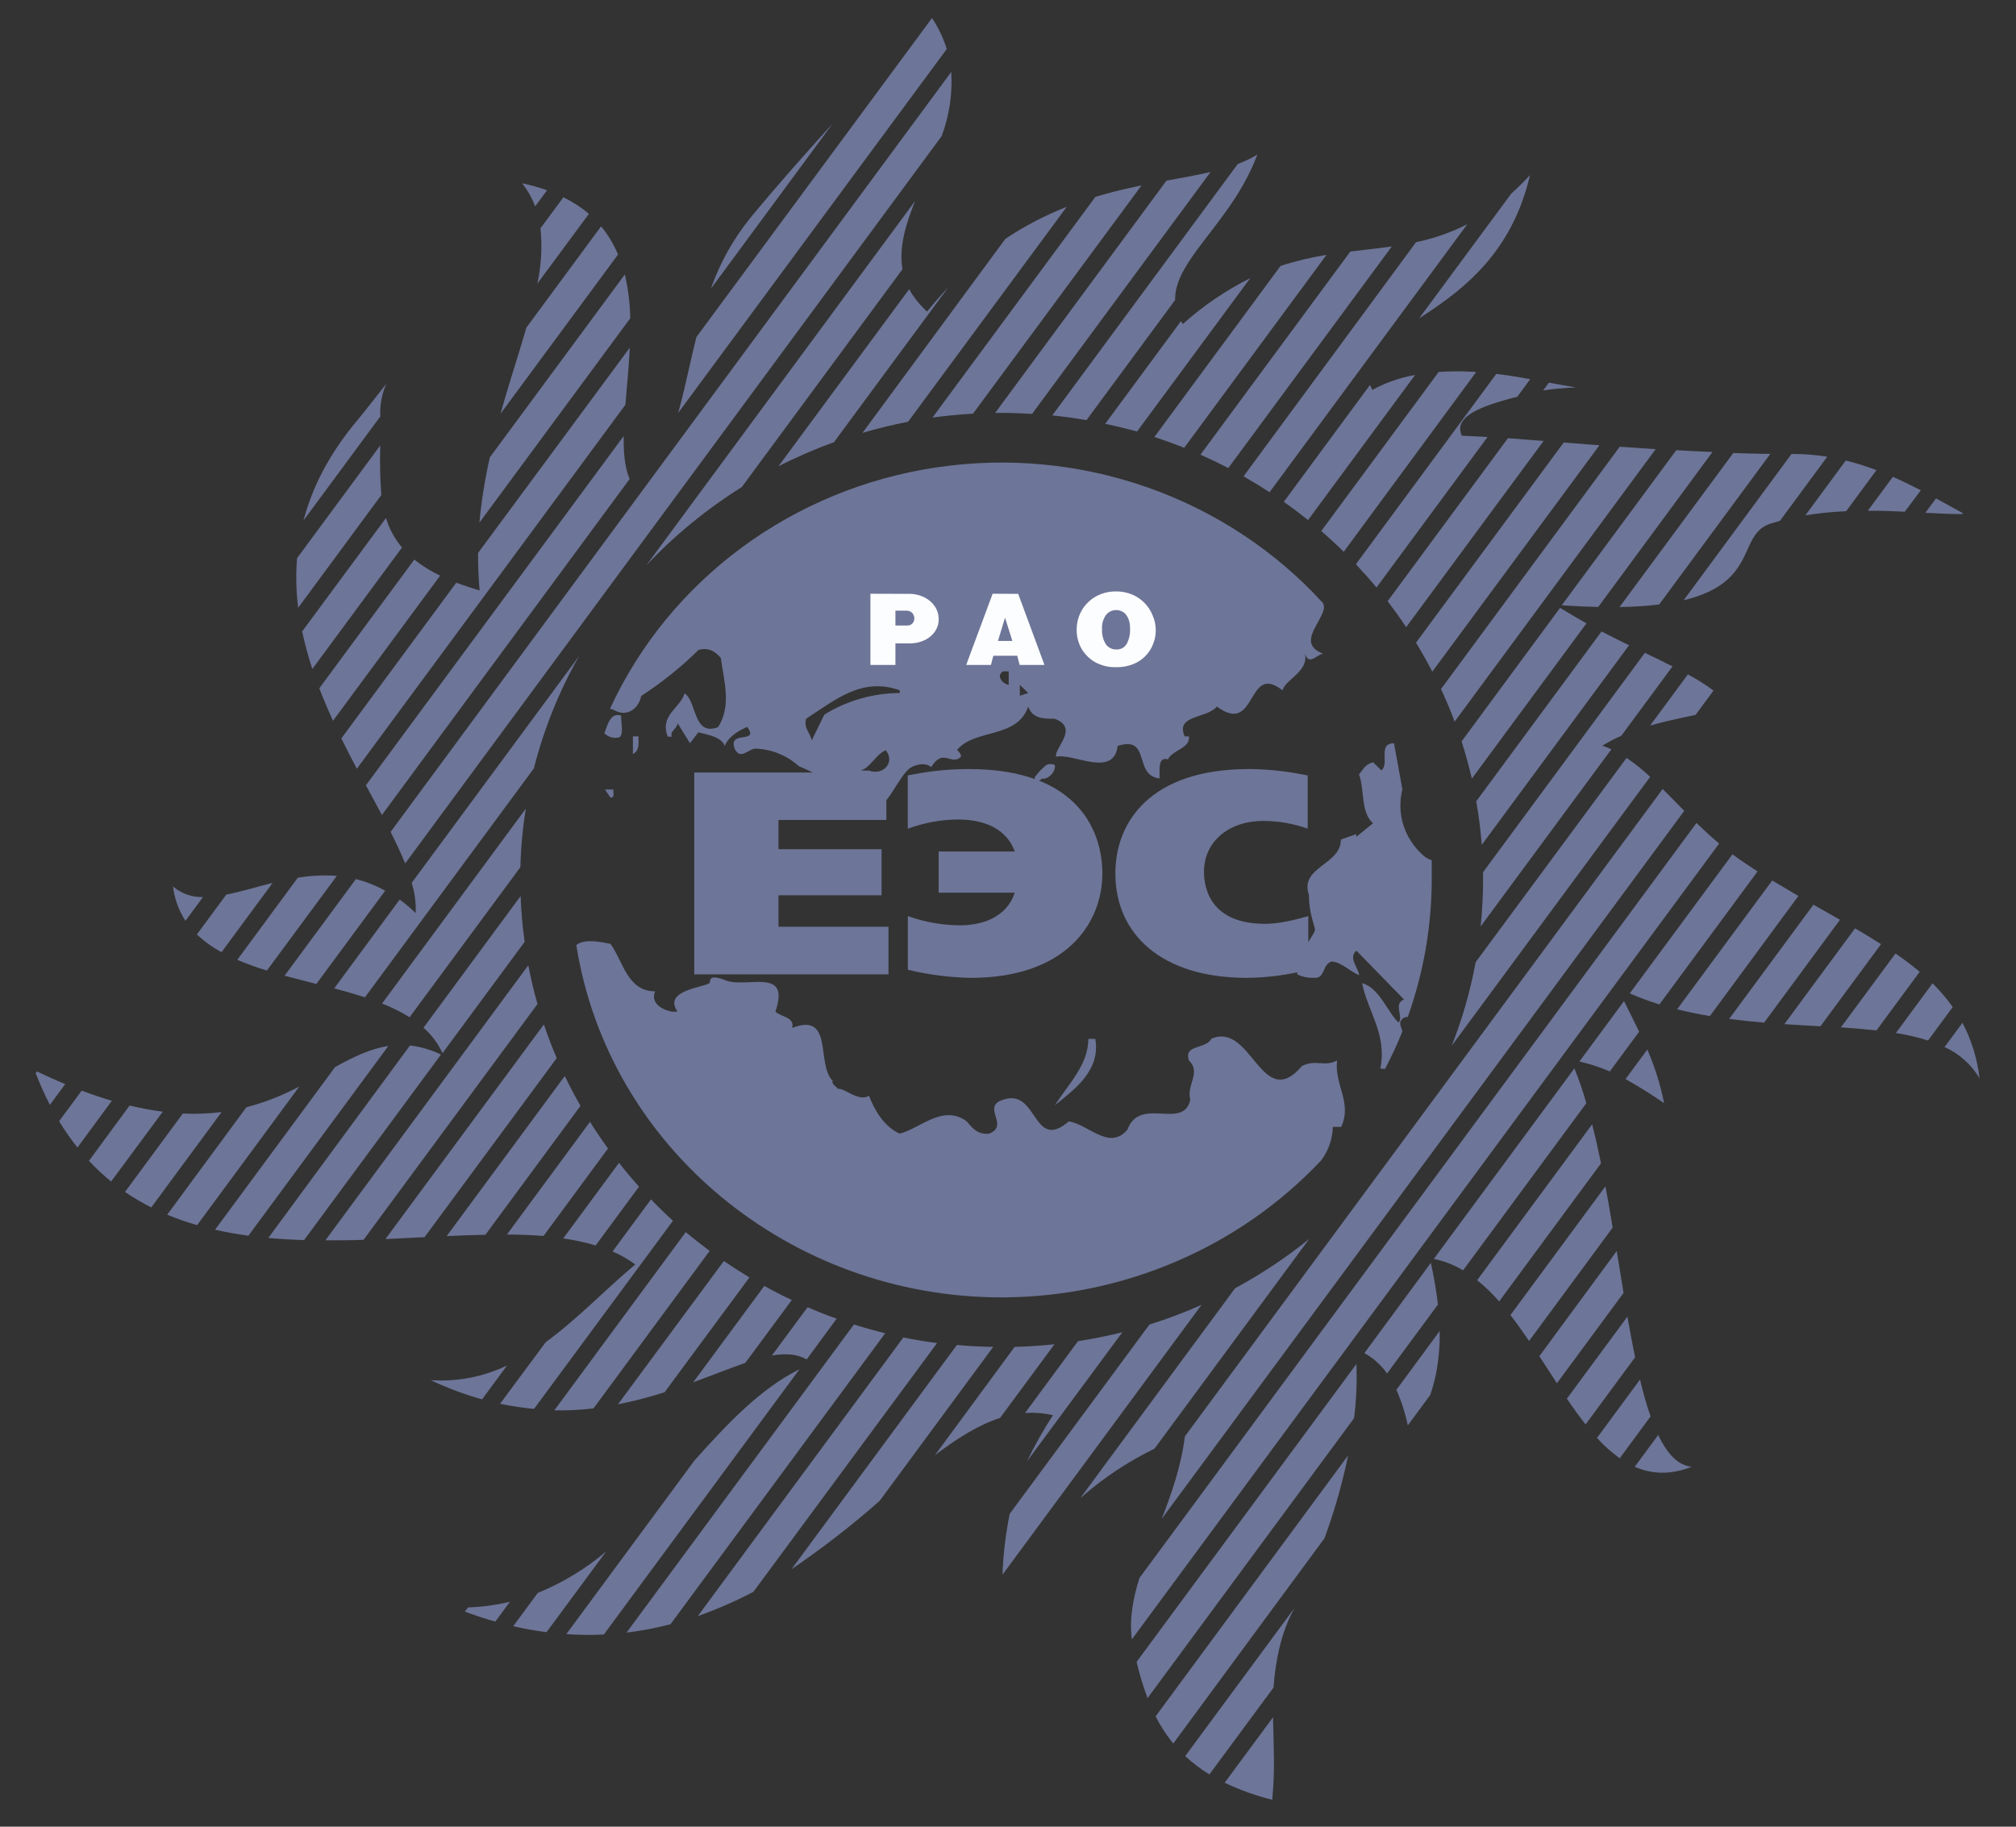<svg width="32" height="29" viewBox="0 0 32 29" fill="none" xmlns="http://www.w3.org/2000/svg">
<rect x="0" y="0" width="32" height="29" fill="#333333" stroke="none"/>
<g clip-path="url(#clip0_1558_4156)">
<path fill-rule="evenodd" clip-rule="evenodd" d="M20.97 18.423C21.087 18.268 21.152 18.082 21.156 17.89H21.289C21.467 17.503 21.178 17.223 21.223 16.836C21.023 16.943 20.89 16.814 20.668 16.922C20.025 17.675 19.87 16.212 19.227 16.491C19.138 16.663 18.783 16.577 18.872 16.835C19.071 17.029 18.828 17.222 18.894 17.459C18.783 17.951 18.096 17.395 17.896 17.933C17.608 18.276 17.275 17.847 16.965 17.803C16.388 18.296 16.477 17.265 15.922 17.459C15.568 17.567 16.033 17.868 15.701 17.997C15.523 18.018 15.435 17.911 15.346 17.803C14.969 17.524 14.614 17.911 14.281 17.997C14.037 17.889 13.882 17.628 13.793 17.395C13.638 17.502 13.394 17.265 13.305 17.287C13.261 17.244 13.194 17.201 13.217 17.158C12.95 16.899 13.239 16.06 12.574 16.319C12.618 16.146 12.396 16.146 12.308 16.06C12.552 15.35 11.864 15.688 11.53 15.568C11.236 15.45 11.277 15.573 11.267 15.598C11.233 15.674 10.506 15.706 10.755 16.061H10.667C10.534 16.04 10.312 15.932 10.4 15.738C9.957 15.738 9.893 15.264 9.691 14.985C9.541 14.953 9.267 14.898 9.148 15.005C9.656 18.216 12.537 20.597 15.899 20.597C16.854 20.596 17.797 20.401 18.67 20.027C19.543 19.653 20.326 19.107 20.97 18.423H20.97ZM20.996 9.566C21.011 9.596 21.018 9.63 21.015 9.663C20.958 9.912 20.59 10.216 21.001 10.378C20.889 10.4 20.779 10.571 20.712 10.378C20.779 10.658 20.402 10.787 20.357 10.959C19.781 10.508 19.959 11.691 19.315 11.217C19.16 11.411 18.65 11.346 18.805 11.691H18.872C18.894 11.885 18.605 11.906 18.539 12.056C18.406 12.014 18.406 12.164 18.406 12.229V12.358C17.985 12.315 18.273 11.669 17.741 11.842C17.677 12.358 17.031 11.949 16.765 12.014C16.72 11.885 17.142 11.562 16.742 11.411C16.565 11.411 16.388 11.411 16.321 11.217C16.144 11.734 15.478 11.562 15.191 11.906C15.234 11.949 15.254 11.968 15.254 12.014C15.099 12.165 14.97 11.866 14.782 12.178C14.706 12.117 14.603 12.121 14.49 12.168C14.327 12.235 14.179 12.607 14.016 12.762C13.969 12.806 13.918 12.846 13.864 12.88C13.69 12.989 13.582 13.019 13.552 12.965C13.49 12.853 13.422 12.744 13.349 12.639C13.247 12.497 13.246 12.409 12.676 12.161C12.49 11.992 12.248 11.894 11.994 11.885C11.883 11.885 11.75 12.078 11.661 11.885C11.55 11.583 12.06 11.82 11.861 11.54C11.706 11.605 11.55 11.712 11.506 11.842C11.439 11.691 11.24 11.669 11.085 11.626L10.952 11.799L10.755 11.48C10.755 11.566 10.622 11.609 10.666 11.695H10.599C10.466 11.351 10.799 11.244 10.866 11.007C11.065 11.136 10.999 11.695 11.398 11.544C11.619 11.2 11.486 10.792 11.442 10.447C11.354 10.339 11.243 10.275 11.088 10.318C10.811 10.591 10.506 10.836 10.178 11.049C10.134 11.265 9.934 11.394 9.735 11.265L9.682 11.253C10.146 10.244 10.865 9.365 11.77 8.695C12.676 8.026 13.74 7.587 14.866 7.42C15.992 7.252 17.142 7.361 18.213 7.737C19.284 8.113 20.241 8.743 20.996 9.57L20.996 9.566ZM16.011 10.873V10.658H15.922C15.812 10.722 15.9 10.851 16.011 10.873ZM16.188 11.045L16.321 11.002L16.188 10.873V11.049V11.045ZM14.282 10.959C13.683 10.744 13.261 11.11 12.796 11.41C12.751 11.561 12.862 11.626 12.884 11.755L13.084 11.346C13.441 11.123 13.857 11.004 14.282 11.002V10.959ZM9.859 11.361C9.682 11.3 9.637 11.533 9.593 11.641C9.623 11.672 9.663 11.695 9.706 11.706C9.749 11.717 9.794 11.716 9.837 11.703C9.9 11.641 9.859 11.487 9.859 11.358V11.361ZM10.134 11.691H10.046V11.972C10.156 11.911 10.134 11.8 10.134 11.693V11.691ZM22.261 16.373C22.179 16.577 22.087 16.776 21.984 16.971L21.91 16.963C22.021 16.424 21.71 16.059 21.621 15.61C21.887 15.674 22.021 16.061 22.198 16.233C22.286 16.147 22.109 15.932 22.286 15.868L21.531 15.093C21.398 15.2 21.553 15.351 21.575 15.48C21.442 15.437 21.287 15.265 21.131 15.265C20.977 15.327 21.043 15.545 20.843 15.523C20.756 15.526 20.668 15.507 20.59 15.468C20.585 15.135 20.875 14.833 20.872 14.764C20.868 14.676 20.777 14.514 20.777 14.21C20.622 13.758 21.284 13.737 21.284 13.328L21.528 13.242V13.285L21.794 13.07C21.595 12.898 21.661 12.532 21.572 12.295C21.661 12.187 21.661 12.144 21.794 12.101L21.927 12.23C22.061 12.123 21.861 11.8 22.127 11.8L22.26 12.531C22.213 12.718 22.218 12.914 22.276 13.098C22.334 13.282 22.442 13.447 22.588 13.577C22.628 13.613 22.675 13.64 22.726 13.657V13.968C22.724 14.709 22.596 15.444 22.346 16.144C22.323 16.144 22.301 16.149 22.282 16.16C22.262 16.171 22.246 16.187 22.235 16.206C22.209 16.249 22.244 16.311 22.259 16.372L22.261 16.373ZM14.06 11.911C13.904 11.972 13.816 12.19 13.66 12.233H13.793C14.015 12.319 14.215 12.104 14.06 11.911ZM9.735 12.534H9.602L9.691 12.663C9.758 12.663 9.735 12.602 9.735 12.534ZM17.386 16.493C17.474 17.009 17.031 17.311 16.743 17.548C16.965 17.203 17.275 16.902 17.275 16.493H17.386ZM16.487 12.402L16.543 12.36C16.632 12.381 16.765 12.252 16.743 12.144C16.722 12.134 16.699 12.129 16.676 12.129C16.653 12.129 16.631 12.134 16.61 12.144C16.548 12.193 16.493 12.249 16.446 12.312C16.398 12.356 16.432 12.395 16.487 12.402Z" fill="#6D7598"/>
<path fill-rule="evenodd" clip-rule="evenodd" d="M13.816 9.426V10.557H14.213V10.214H14.424C14.517 10.217 14.61 10.197 14.693 10.155C14.758 10.121 14.813 10.071 14.851 10.009C14.886 9.952 14.903 9.887 14.9 9.821C14.899 9.754 14.879 9.688 14.842 9.632C14.801 9.57 14.745 9.52 14.678 9.486C14.595 9.444 14.502 9.424 14.409 9.428L13.816 9.426ZM14.213 9.695H14.386C14.403 9.694 14.421 9.696 14.437 9.703C14.454 9.709 14.468 9.719 14.48 9.731C14.5 9.754 14.512 9.783 14.513 9.813C14.514 9.842 14.505 9.871 14.486 9.894C14.476 9.906 14.463 9.916 14.448 9.922C14.433 9.928 14.416 9.931 14.4 9.93H14.213V9.696V9.695Z" fill="#FCFDFE"/>
<path fill-rule="evenodd" clip-rule="evenodd" d="M15.756 9.426L15.336 10.557H15.729L15.767 10.411H16.147L16.185 10.557H16.579L16.162 9.428L15.756 9.426ZM15.953 9.806L16.069 10.175H15.841L15.953 9.806Z" fill="#FCFDFE"/>
<path fill-rule="evenodd" clip-rule="evenodd" d="M17.708 9.389C17.587 9.389 17.468 9.422 17.366 9.486C17.278 9.543 17.207 9.62 17.159 9.711C17.113 9.801 17.089 9.899 17.09 10C17.089 10.099 17.113 10.197 17.16 10.286C17.209 10.375 17.281 10.451 17.37 10.505C17.476 10.566 17.597 10.596 17.72 10.592C17.814 10.594 17.908 10.576 17.994 10.541C18.067 10.511 18.133 10.466 18.186 10.41C18.24 10.354 18.281 10.287 18.307 10.215C18.362 10.072 18.358 9.913 18.297 9.773C18.269 9.701 18.227 9.635 18.174 9.579C18.119 9.521 18.052 9.474 17.977 9.441C17.892 9.405 17.801 9.387 17.708 9.389ZM17.721 9.685C17.747 9.685 17.773 9.691 17.797 9.701C17.825 9.712 17.849 9.73 17.868 9.752C17.89 9.78 17.907 9.81 17.918 9.843C17.932 9.887 17.939 9.932 17.937 9.978C17.942 10.063 17.924 10.148 17.883 10.224C17.866 10.252 17.843 10.274 17.814 10.29C17.785 10.305 17.753 10.313 17.72 10.311C17.688 10.312 17.656 10.305 17.628 10.291C17.599 10.277 17.575 10.257 17.556 10.232C17.51 10.16 17.488 10.076 17.493 9.992C17.486 9.911 17.509 9.829 17.556 9.762C17.575 9.738 17.6 9.719 17.627 9.705C17.655 9.692 17.686 9.685 17.717 9.685L17.721 9.685Z" fill="#FCFDFE"/>
<path fill-rule="evenodd" clip-rule="evenodd" d="M10.083 20.073C9.971 19.992 9.85 19.923 9.723 19.868L10.333 19.041C10.445 19.157 10.562 19.271 10.682 19.38L8.477 22.367C8.296 22.35 8.116 22.323 7.938 22.285L8.663 21.307C9.17 20.938 9.619 20.461 10.085 20.073H10.083ZM19.055 7.218L21.434 3.993L21.683 3.964C21.82 3.948 21.957 3.932 22.092 3.913L19.497 7.431C19.353 7.356 19.205 7.285 19.053 7.218H19.055ZM9.456 19.771L10.143 18.839C10.033 18.716 9.926 18.59 9.826 18.46L8.94 19.661C9.115 19.685 9.287 19.722 9.456 19.773V19.771ZM18.324 6.938C18.484 6.99 18.641 7.047 18.797 7.109L21.056 4.046C20.808 4.086 20.564 4.144 20.326 4.222L18.323 6.938H18.324ZM8.626 19.624L9.651 18.233C9.551 18.095 9.455 17.954 9.365 17.81L8.046 19.599C8.246 19.599 8.44 19.607 8.627 19.622L8.626 19.624ZM17.542 6.727C17.713 6.764 17.882 6.805 18.049 6.85L19.845 4.416C19.455 4.611 19.095 4.856 18.774 5.145C18.764 5.129 18.755 5.113 18.746 5.097L17.542 6.729V6.727ZM7.705 19.603L9.214 17.556C9.126 17.402 9.043 17.244 8.965 17.082L7.09 19.624C7.299 19.614 7.504 19.607 7.705 19.603ZM16.702 6.595C16.885 6.614 17.067 6.638 17.246 6.67L18.653 4.763C18.647 4.501 18.794 4.249 18.998 3.971C19.298 3.56 19.721 3.093 19.958 2.453C19.86 2.513 19.756 2.563 19.647 2.603L16.702 6.596V6.595ZM6.739 19.641L8.837 16.798C8.762 16.623 8.694 16.445 8.633 16.263L6.118 19.671C6.327 19.662 6.534 19.651 6.739 19.641ZM15.794 6.555H15.899C16.061 6.555 16.223 6.561 16.382 6.571L19.215 2.731C19 2.78 18.765 2.822 18.515 2.868L15.794 6.558V6.555ZM5.77 19.684L8.532 15.939C8.474 15.739 8.426 15.534 8.386 15.324L5.165 19.691H5.189C5.382 19.691 5.576 19.691 5.77 19.683V19.684ZM14.8 6.631L17.387 3.125C17.481 3.097 17.577 3.071 17.666 3.047C17.821 3.007 17.972 2.974 18.12 2.943L15.445 6.567C15.227 6.58 15.012 6.601 14.8 6.629L14.8 6.631ZM4.83 19.687C4.64 19.681 4.446 19.671 4.259 19.653L6.508 16.597C6.679 16.618 6.846 16.667 7 16.741L4.827 19.687H4.83ZM3.942 19.618C3.764 19.593 3.587 19.562 3.413 19.523L5.319 16.94C5.606 16.782 5.876 16.649 6.165 16.605L3.942 19.619V19.618ZM3.129 19.45L4.751 17.25C4.724 17.264 4.695 17.279 4.667 17.292C4.426 17.414 4.173 17.509 3.911 17.578L2.654 19.284C2.809 19.348 2.968 19.404 3.13 19.45H3.129ZM2.401 19.169L3.518 17.654C3.314 17.68 3.108 17.688 2.902 17.678L1.984 18.923C2.117 19.013 2.256 19.096 2.401 19.169ZM1.767 18.76C1.641 18.657 1.522 18.547 1.412 18.429L2.057 17.551C2.231 17.593 2.407 17.625 2.584 17.649L1.765 18.756L1.767 18.76ZM1.229 18.218L1.776 17.475C1.623 17.431 1.463 17.377 1.297 17.314L0.938 17.8C1.026 17.945 1.124 18.084 1.229 18.218ZM0.792 17.541C0.708 17.377 0.632 17.208 0.566 17.036L0.586 17.01C0.741 17.084 0.891 17.151 1.035 17.211L0.792 17.541ZM7.024 16.719C6.953 16.566 6.851 16.428 6.722 16.316L8.264 14.225C8.273 14.471 8.294 14.713 8.328 14.952L7.025 16.718L7.024 16.719ZM13.686 6.878L15.958 3.792C16.263 3.588 16.589 3.418 16.932 3.284L14.414 6.696C14.167 6.744 13.923 6.803 13.684 6.874L13.686 6.878ZM6.502 16.15C6.364 16.064 6.217 15.991 6.064 15.932L8.346 12.838C8.297 13.146 8.268 13.456 8.26 13.767L6.501 16.15H6.502ZM12.356 7.403C12.641 7.257 12.936 7.129 13.238 7.02L15.049 4.565C14.937 4.683 14.826 4.811 14.716 4.946C14.601 4.844 14.505 4.724 14.431 4.591L12.354 7.406L12.356 7.403ZM5.797 15.835C5.639 15.783 5.473 15.736 5.305 15.691L6.344 14.281C6.434 14.347 6.518 14.418 6.598 14.495C6.605 14.333 6.584 14.171 6.534 14.017L9.192 10.415C8.873 10.977 8.632 11.577 8.474 12.199L5.792 15.834L5.797 15.835ZM10.258 8.977C10.706 8.5 11.216 8.082 11.775 7.732L14.325 4.274C14.266 3.931 14.373 3.57 14.526 3.19L10.258 8.977ZM5.02 15.62L4.753 15.552C4.674 15.532 4.595 15.511 4.517 15.49L5.649 13.956C5.812 13.997 5.969 14.059 6.114 14.141L5.02 15.623V15.62ZM4.238 15.409C4.078 15.36 3.92 15.303 3.766 15.238L4.727 13.934C4.932 13.9 5.14 13.89 5.347 13.905L4.238 15.406V15.409ZM3.516 15.117L4.327 14.017C4.065 14.082 3.82 14.158 3.592 14.202L3.125 14.835C3.242 14.945 3.373 15.04 3.516 15.116V15.117ZM2.945 14.621C2.838 14.457 2.77 14.271 2.747 14.078V14.074C2.878 14.186 3.047 14.246 3.222 14.242L2.945 14.617L2.945 14.621ZM6.432 13.707L14.947 2.161C15.069 1.835 15.121 1.488 15.099 1.142L6.2 13.207C6.288 13.381 6.366 13.547 6.43 13.705L6.432 13.707ZM6.061 12.94L9.994 7.605C9.917 7.424 9.896 7.19 9.9 6.922L5.808 12.467C5.895 12.629 5.98 12.785 6.061 12.937L6.061 12.94ZM5.666 12.202L9.927 6.426C9.95 6.138 9.982 5.83 9.997 5.519L7.588 8.779C7.588 8.974 7.594 9.173 7.613 9.374C7.478 9.334 7.355 9.292 7.242 9.251L5.418 11.723C5.499 11.887 5.581 12.047 5.663 12.202L5.666 12.202ZM5.286 11.443L6.986 9.139C6.84 9.069 6.702 8.984 6.576 8.884L5.068 10.927C5.083 10.963 5.097 11 5.111 11.037C5.166 11.174 5.225 11.31 5.286 11.443L5.286 11.443ZM4.959 10.619L6.381 8.692C6.264 8.554 6.178 8.395 6.127 8.223L4.796 10.024C4.839 10.224 4.892 10.423 4.957 10.618L4.959 10.619ZM4.733 9.649C4.7 9.388 4.694 9.124 4.715 8.862L6.036 7.071C6.027 7.334 6.033 7.597 6.053 7.859L4.733 9.649ZM4.817 8.264C4.955 7.736 5.227 7.199 5.684 6.658C5.787 6.535 6.001 6.256 6.131 6.094C6.06 6.257 6.027 6.434 6.037 6.611L4.817 8.264ZM7.61 8.29C7.643 7.944 7.698 7.601 7.775 7.261L9.918 4.357C9.971 4.585 10 4.818 10.004 5.053L7.615 8.29H7.61ZM7.946 6.564C8.042 6.221 8.146 5.891 8.242 5.58C8.282 5.45 8.32 5.323 8.356 5.2L9.541 3.593C9.653 3.729 9.743 3.879 9.81 4.041L7.946 6.567V6.564ZM8.529 4.504C8.592 4.215 8.609 3.918 8.579 3.624L8.943 3.132C9.089 3.203 9.225 3.291 9.348 3.395L8.529 4.503V4.504ZM8.495 3.279C8.446 3.146 8.376 3.022 8.288 2.91C8.423 2.938 8.555 2.975 8.684 3.02L8.494 3.277L8.495 3.279ZM10.766 6.554L15.028 0.778C14.974 0.604 14.895 0.438 14.794 0.286L11.054 5.351C11.015 5.506 10.98 5.659 10.945 5.813C10.887 6.068 10.831 6.318 10.766 6.551V6.554ZM11.285 4.58C11.425 4.179 11.634 3.803 11.902 3.469C12.366 2.907 12.813 2.406 13.216 1.963L11.287 4.58H11.285ZM22.479 3.842L19.739 7.562C19.879 7.642 20.017 7.726 20.152 7.814L23.29 3.56C23.035 3.69 22.763 3.785 22.481 3.844L22.479 3.842ZM11.265 19.859C11.136 19.763 11.009 19.664 10.885 19.56L8.799 22.39C9.007 22.394 9.215 22.384 9.421 22.359L11.262 19.862L11.265 19.859ZM23.988 3.074C24.086 2.986 24.185 2.889 24.286 2.78C23.999 4.011 23.229 4.594 22.604 5.003L22.526 5.054L23.988 3.074ZM21.745 6.112L20.378 7.967C20.509 8.059 20.637 8.156 20.763 8.256L22.462 5.953C22.224 5.994 21.995 6.074 21.784 6.19C21.77 6.163 21.757 6.136 21.745 6.11V6.112ZM11.896 20.28C11.758 20.196 11.622 20.11 11.49 20.019L9.809 22.294C10.059 22.245 10.306 22.181 10.549 22.103L11.896 20.28ZM22.836 5.905L20.972 8.431C21.095 8.537 21.214 8.646 21.329 8.76L23.432 5.905L23.375 5.902C23.195 5.892 23.014 5.893 22.833 5.905H22.836ZM12.567 20.64L11.83 21.637C11.584 21.722 11.307 21.834 11.003 21.945L12.132 20.415C12.274 20.494 12.419 20.568 12.567 20.638V20.64ZM23.752 5.934L21.522 8.958C21.635 9.078 21.744 9.2 21.849 9.327L23.612 6.938C23.464 6.929 23.328 6.922 23.204 6.917C23.103 6.704 23.297 6.556 23.619 6.437C23.771 6.383 23.926 6.337 24.084 6.299L24.289 6.02C24.123 5.988 23.942 5.959 23.752 5.936V5.934ZM13.283 20.936C13.126 20.881 12.971 20.82 12.819 20.752L12.252 21.52C12.466 21.483 12.65 21.494 12.804 21.582L13.283 20.931V20.936ZM24.586 6.075C24.737 6.103 24.928 6.136 25.014 6.152C24.84 6.157 24.666 6.173 24.495 6.198L24.586 6.075V6.075ZM23.935 6.957L22.026 9.544C22.128 9.679 22.227 9.816 22.32 9.957L24.502 7C24.303 6.984 24.112 6.97 23.935 6.957ZM14.051 21.166C13.883 21.125 13.717 21.078 13.554 21.027L9.945 25.919C10.181 25.89 10.414 25.846 10.643 25.786L14.051 21.166ZM24.822 7.025L25.388 7.069L22.735 10.663C22.654 10.506 22.567 10.353 22.476 10.203L24.821 7.025H24.822ZM14.875 21.321L11.959 25.271C11.675 25.421 11.38 25.549 11.076 25.657L14.339 21.233C14.515 21.269 14.692 21.298 14.872 21.321H14.875ZM25.71 7.092C25.9 7.106 26.09 7.119 26.28 7.131L23.089 11.457C23.026 11.281 22.951 11.108 22.873 10.939L25.71 7.092ZM15.765 21.383C15.572 21.38 15.38 21.37 15.189 21.352L12.563 24.913C13.053 24.58 13.521 24.217 13.963 23.827L15.765 21.383ZM26.605 7.15L24.789 9.61C24.997 9.624 25.191 9.632 25.369 9.636L27.182 7.176C26.992 7.168 26.797 7.157 26.605 7.147V7.15ZM27.512 7.192L25.707 9.637C25.918 9.635 26.127 9.621 26.336 9.597L28.101 7.205C27.906 7.205 27.709 7.198 27.512 7.192ZM28.438 7.207H28.449C28.635 7.206 28.821 7.221 29.004 7.251L28.253 8.269C28.203 8.283 28.153 8.298 28.103 8.313C27.742 8.43 27.79 8.818 27.478 9.145C27.332 9.298 27.108 9.437 26.725 9.529L28.436 7.208L28.438 7.207ZM29.298 7.311L28.657 8.181C28.871 8.147 29.087 8.125 29.304 8.116L29.785 7.464C29.626 7.403 29.463 7.352 29.298 7.311ZM30.045 7.57C30.199 7.637 30.346 7.71 30.489 7.783L30.235 8.124C30.101 8.117 29.962 8.112 29.818 8.109H29.647L30.045 7.571V7.57ZM30.73 7.913C30.88 7.994 31.022 8.074 31.156 8.146L31.145 8.162C30.982 8.162 30.784 8.153 30.561 8.141L30.73 7.913ZM24.763 9.65C24.904 9.737 25.044 9.818 25.182 9.896L23.363 12.361C23.316 12.162 23.262 11.965 23.2 11.77L24.763 9.65ZM16.735 21.341C16.527 21.363 16.317 21.377 16.105 21.383L14.838 23.105C15.189 22.836 15.53 22.621 15.874 22.511L16.737 21.342L16.735 21.341ZM25.422 10.024L23.432 12.721C23.472 12.948 23.502 13.18 23.52 13.413L25.858 10.244C25.717 10.175 25.57 10.102 25.421 10.025L25.422 10.024ZM17.816 21.149L16.301 23.2C16.422 22.948 16.56 22.703 16.713 22.468C16.568 22.434 16.418 22.422 16.27 22.433L17.111 21.292C17.35 21.255 17.584 21.208 17.815 21.15L17.816 21.149ZM26.109 10.364L23.541 13.846C23.541 13.887 23.541 13.928 23.541 13.969C23.541 14.215 23.527 14.461 23.503 14.707L25.577 11.896C25.53 11.874 25.483 11.854 25.434 11.838C25.531 11.779 25.631 11.726 25.735 11.681L26.548 10.579C26.484 10.548 26.421 10.518 26.358 10.484L26.109 10.365V10.364ZM19.073 20.714L15.912 25C15.924 24.675 15.963 24.352 16.027 24.033L18.245 21.028C18.528 20.939 18.805 20.835 19.075 20.714H19.073ZM26.792 10.706L26.193 11.518C26.278 11.494 26.363 11.472 26.446 11.452C26.604 11.414 26.76 11.382 26.914 11.349L27.199 10.963C27.07 10.868 26.933 10.782 26.791 10.706H26.792ZM25.817 12.034L23.423 15.275C23.34 15.728 23.212 16.173 23.043 16.602L26.193 12.333C26.076 12.223 25.95 12.121 25.817 12.031V12.034ZM20.781 19.669C20.415 19.965 20.021 20.227 19.604 20.452L17.149 23.782C17.221 23.72 17.294 23.659 17.367 23.602C17.662 23.367 17.983 23.166 18.325 22.999L20.781 19.669V19.669ZM26.391 12.526C26.426 12.56 26.461 12.595 26.496 12.63C26.573 12.709 26.652 12.79 26.734 12.873L18.44 24.113C18.598 23.706 18.748 23.275 18.808 22.803L26.391 12.526ZM26.929 13.066C27.043 13.176 27.161 13.285 27.288 13.392L17.966 26.026C17.924 25.703 17.983 25.382 18.086 25.052L26.929 13.064V13.066ZM27.5 13.562C27.57 13.615 27.642 13.666 27.718 13.716C27.778 13.757 27.838 13.795 27.898 13.834L26.34 15.946C26.18 15.896 26.023 15.838 25.869 15.771L27.5 13.562ZM28.13 13.979L26.621 16.023C26.793 16.066 26.967 16.102 27.141 16.131L28.546 14.224C28.41 14.144 28.271 14.062 28.13 13.978V13.979ZM28.785 14.362L27.447 16.176C27.632 16.2 27.817 16.219 28.002 16.235L29.206 14.602C29.069 14.523 28.927 14.444 28.784 14.362H28.785ZM29.445 14.738C29.587 14.821 29.726 14.904 29.858 14.989L28.896 16.293C28.706 16.283 28.516 16.272 28.323 16.259L29.445 14.738ZM30.088 15.136L29.221 16.31C29.416 16.323 29.605 16.339 29.785 16.359L30.472 15.427C30.372 15.345 30.267 15.264 30.155 15.185L30.086 15.136H30.088ZM30.675 15.611C30.793 15.727 30.901 15.853 30.996 15.987L30.604 16.519C30.437 16.466 30.266 16.427 30.093 16.4L30.675 15.611ZM31.15 16.238L30.866 16.622C31.1 16.728 31.294 16.902 31.421 17.12C31.387 16.812 31.295 16.514 31.15 16.238ZM25.778 15.893C25.864 16.065 25.944 16.224 26.018 16.379L25.553 17.01C25.397 16.942 25.235 16.89 25.07 16.852L25.778 15.893ZM26.148 16.662L25.802 17.131C26.013 17.249 26.217 17.377 26.415 17.514C26.356 17.222 26.267 16.936 26.148 16.662ZM24.988 16.964L22.759 19.986C22.923 20.019 23.081 20.081 23.223 20.168L25.18 17.514C25.127 17.326 25.064 17.142 24.99 16.96L24.988 16.964ZM25.272 17.849L23.447 20.324C23.573 20.426 23.69 20.539 23.796 20.661L25.413 18.469C25.369 18.255 25.323 18.047 25.272 17.849ZM25.483 18.833L23.975 20.878C24.077 21.008 24.174 21.147 24.271 21.289L25.598 19.489C25.562 19.268 25.524 19.049 25.483 18.833ZM25.66 19.864L24.434 21.53C24.528 21.674 24.621 21.82 24.713 21.96L25.771 20.526C25.735 20.308 25.7 20.086 25.663 19.862L25.66 19.864ZM25.832 20.902L24.871 22.205C24.968 22.348 25.067 22.486 25.168 22.614L25.954 21.548C25.912 21.343 25.871 21.126 25.832 20.902ZM26.032 21.901L25.349 22.828C25.457 22.948 25.578 23.056 25.71 23.151L26.2 22.486C26.137 22.312 26.084 22.117 26.032 21.901ZM26.32 22.782L25.948 23.286C26.214 23.403 26.511 23.42 26.854 23.286C26.637 23.267 26.463 23.081 26.32 22.779V22.782ZM22.711 20.05L21.657 21.481C21.801 21.561 21.924 21.672 22.017 21.805L22.824 20.711C22.802 20.512 22.766 20.293 22.713 20.05H22.711ZM22.85 21.133L22.165 22.064C22.245 22.246 22.306 22.435 22.346 22.629L22.702 22.147C22.742 22.029 22.774 21.91 22.798 21.788C22.838 21.572 22.856 21.352 22.852 21.133H22.85ZM21.531 21.653L18.041 26.384C18.087 26.578 18.145 26.771 18.215 26.959L21.493 22.515C21.529 22.23 21.541 21.942 21.531 21.654V21.653ZM21.399 23.105L18.343 27.248C18.412 27.385 18.494 27.515 18.589 27.636L18.623 27.68L21.023 24.422C21.161 24.046 21.275 23.663 21.363 23.273C21.375 23.215 21.387 23.159 21.399 23.102L21.399 23.105ZM20.542 25.535L18.813 27.879C18.93 27.989 19.059 28.086 19.197 28.17L20.215 26.791C20.244 26.36 20.336 25.938 20.515 25.589L20.542 25.535ZM20.207 27.261C20.216 27.743 20.241 28.087 20.194 28.572C19.933 28.508 19.68 28.417 19.439 28.302L20.208 27.261H20.207ZM9.585 25.949L12.691 21.737C12.066 22.049 11.55 22.598 11.025 23.184L8.989 25.943C9.187 25.957 9.386 25.959 9.584 25.949H9.585ZM8.675 25.912C8.497 25.889 8.321 25.857 8.146 25.817L8.536 25.289C8.931 25.127 9.298 24.905 9.621 24.631L8.675 25.912ZM7.862 25.744C7.703 25.699 7.542 25.646 7.379 25.586L7.429 25.519C7.653 25.511 7.876 25.481 8.094 25.429L7.862 25.744ZM7.652 22.216L8.049 21.677C7.674 21.859 7.255 21.939 6.837 21.911C7.099 22.035 7.372 22.137 7.652 22.216Z" fill="#6D7598"/>
<path fill-rule="evenodd" clip-rule="evenodd" d="M20.767 14.543C20.409 14.648 20.208 14.666 20.079 14.666C19.241 14.666 19.111 14.135 19.111 13.838C19.111 13.376 19.486 13.033 20.054 13.033C20.294 13.033 20.532 13.075 20.757 13.156V12.31L20.678 12.296C20.397 12.24 20.111 12.211 19.825 12.209C18.268 12.209 17.704 13.042 17.704 13.866C17.704 14.832 18.438 15.524 19.79 15.524C20.12 15.521 20.449 15.478 20.767 15.395V14.543ZM11.02 12.264V15.468H14.103V14.712H12.357V14.213H13.993V13.482H12.357V13.018H14.069V12.264H11.02ZM14.899 13.518V14.172H16.106C16.081 14.255 15.937 14.69 15.223 14.69C14.945 14.686 14.67 14.637 14.41 14.543V15.395C14.738 15.475 15.074 15.518 15.412 15.524C16.91 15.524 17.498 14.667 17.498 13.866C17.498 13.239 17.154 12.209 15.377 12.209C15.078 12.209 14.778 12.238 14.484 12.296L14.409 12.31V13.157C14.66 13.063 14.926 13.014 15.194 13.01C15.867 13.01 16.047 13.354 16.107 13.518H14.899Z" fill="#6D7598"/>
</g>
<defs>
<clipPath id="clip0_1558_4156">
<rect width="30.857" height="28.286" fill="white" transform="translate(0.566 0.286)"/>
</clipPath>
</defs>
</svg>
